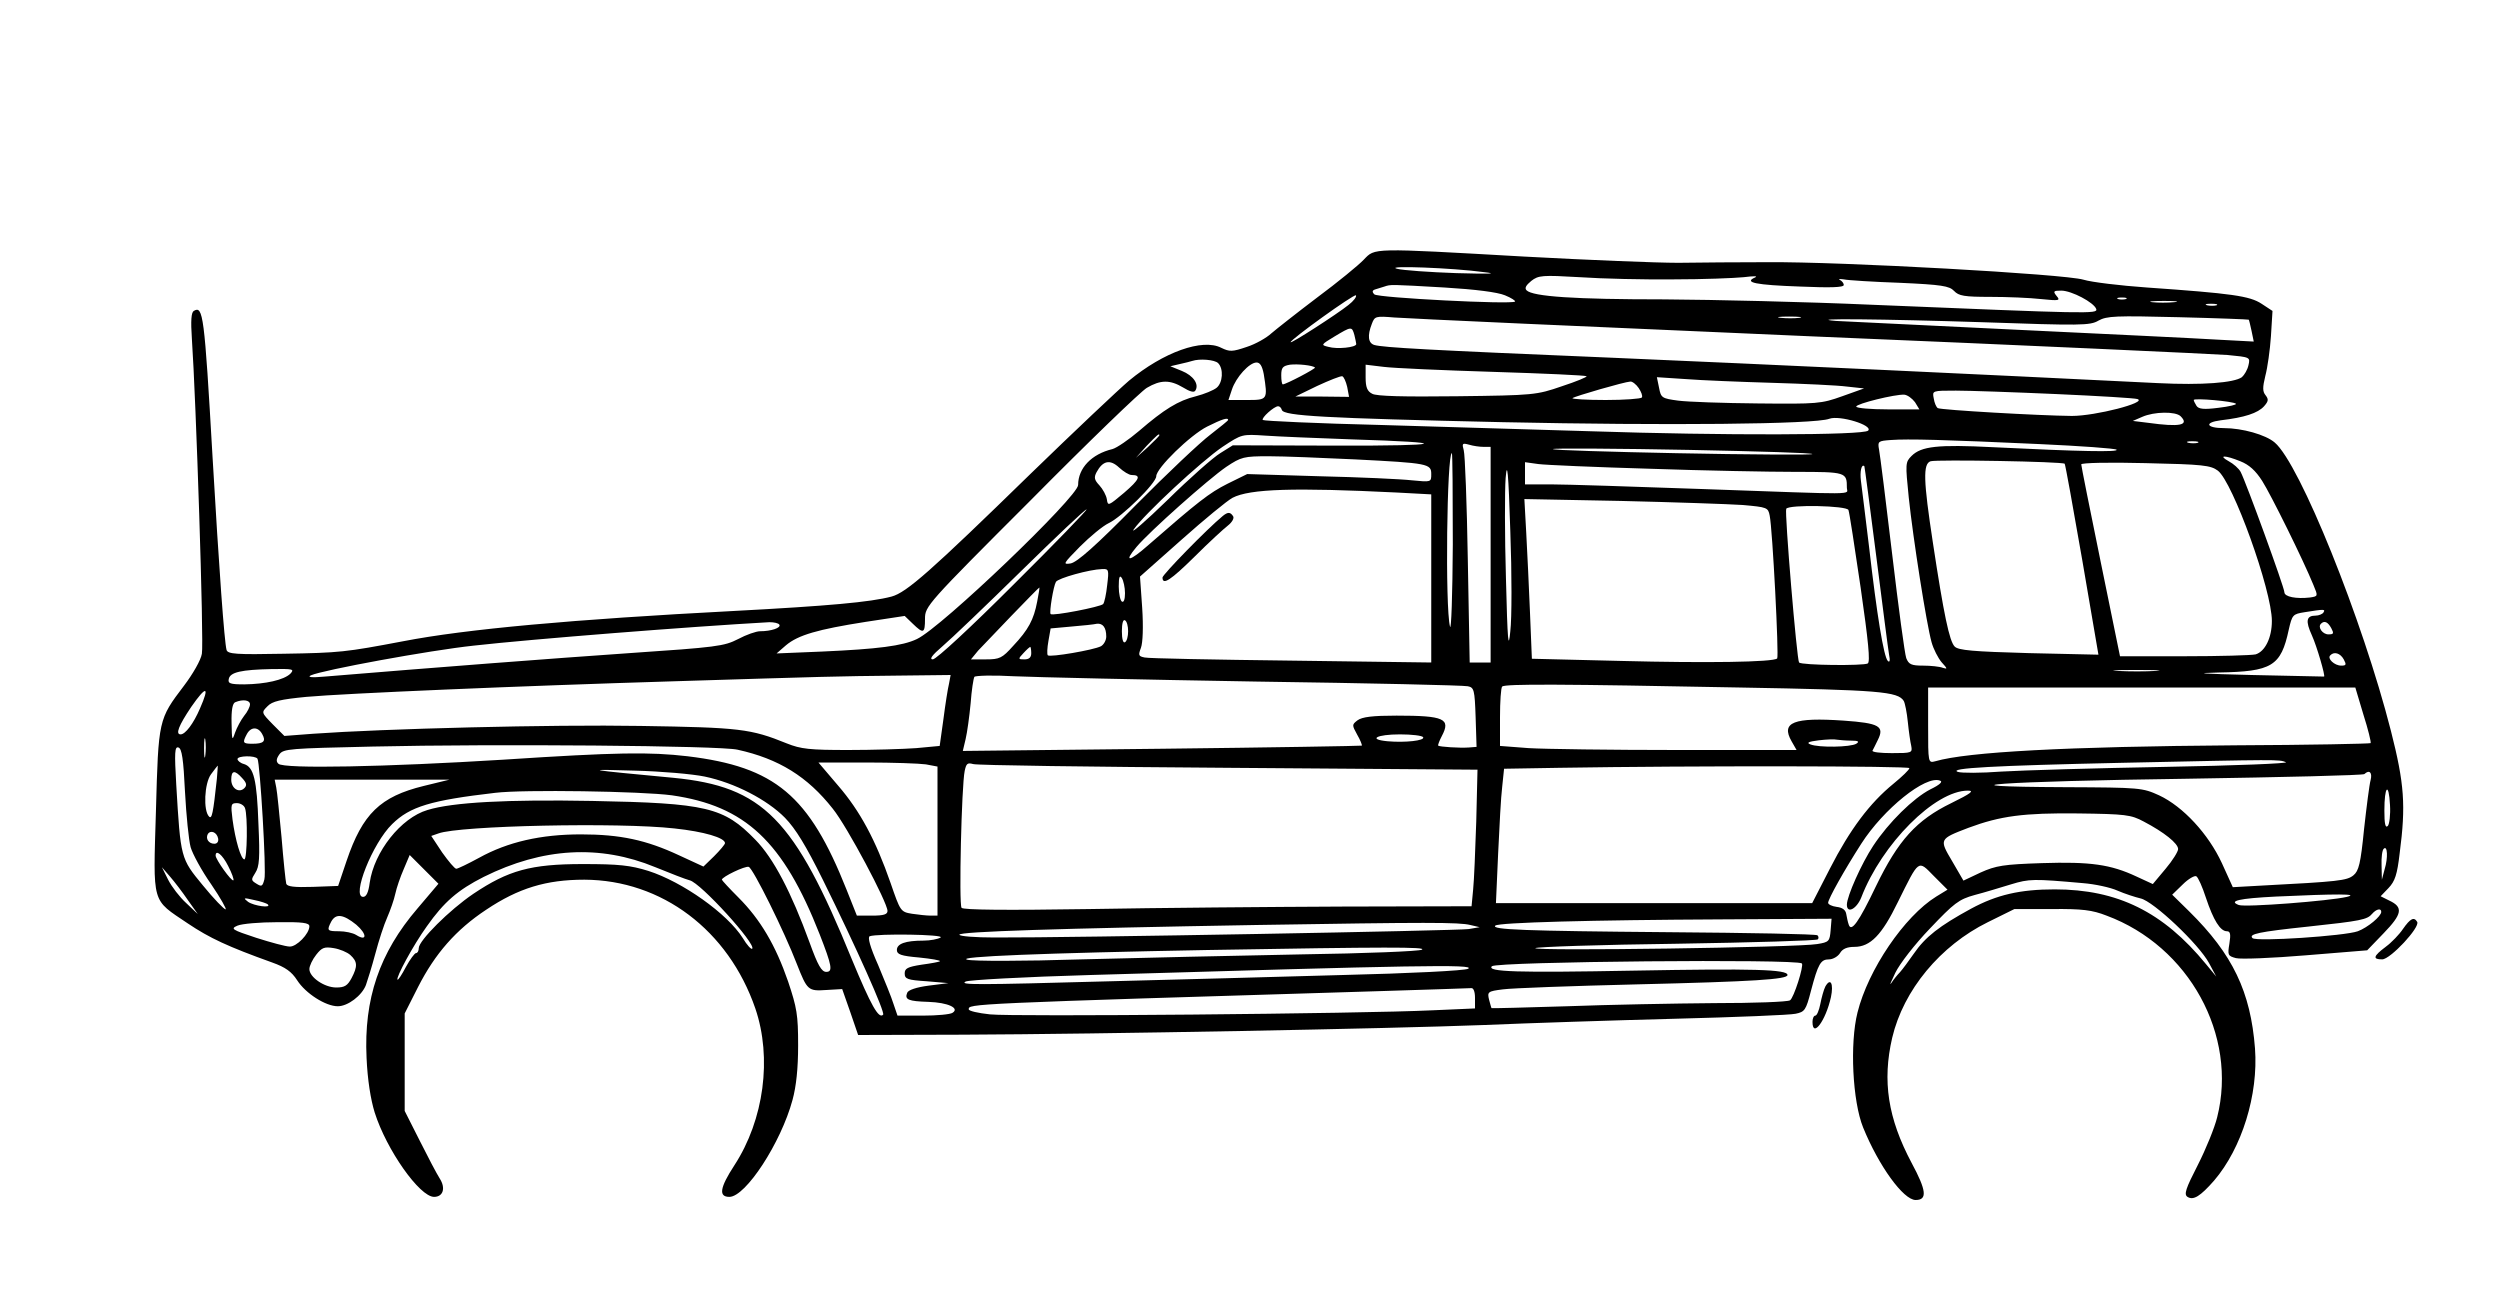 <?xml version="1.0" encoding="UTF-8" standalone="yes"?>
<svg version="1.0" xmlns="http://www.w3.org/2000/svg" width="600pt" height="312pt" viewBox="0 0 800 416" preserveAspectRatio="xMidYMid meet">
  <g transform="translate(0,416) scale(0.1,-0.1)" fill="#000000" stroke="none">
    <path d="M4364 3329 c-16 -17 -83 -72 -149 -121 -66 -50 -132 -102 -147 -115
-15 -14 -50 -34 -78 -43 -47 -16 -55 -16 -82 -3 -60 31 -185 -14 -295 -105
-34 -29 -176 -163 -315 -298 -321 -313 -397 -380 -445 -393 -68 -18 -203 -30
-503 -46 -517 -27 -859 -58 -1060 -97 -185 -35 -202 -37 -383 -40 -151 -3
-178 -1 -182 12 -7 25 -24 258 -45 620 -26 453 -30 483 -60 465 -8 -5 -10 -31
-6 -89 13 -188 39 -974 32 -1008 -3 -20 -29 -65 -57 -102 -82 -108 -82 -108
-90 -401 -9 -303 -15 -281 102 -360 70 -47 128 -74 270 -125 42 -15 62 -29 80
-57 27 -42 91 -83 130 -83 32 0 77 34 90 68 5 14 19 59 30 100 11 42 28 94 38
116 10 23 22 57 26 76 4 19 16 54 27 79 l19 45 46 -46 46 -46 -67 -79 c-122
-142 -172 -290 -163 -478 3 -70 13 -133 26 -175 38 -120 144 -270 190 -270 29
0 38 28 18 59 -9 14 -38 69 -64 121 l-48 95 0 156 0 156 43 85 c54 106 121
183 218 247 103 69 192 96 314 96 248 -1 461 -162 547 -412 54 -158 28 -356
-67 -502 -47 -72 -51 -101 -16 -101 52 0 165 173 202 310 12 44 18 101 18 175
0 98 -4 120 -32 204 -40 116 -89 199 -159 269 -29 29 -53 55 -53 57 0 9 75 45
86 41 14 -5 114 -207 154 -311 33 -84 36 -87 94 -83 l51 3 26 -74 25 -73 335
1 c449 2 1355 19 1669 31 140 6 415 15 610 20 195 5 369 12 386 16 29 6 33 11
49 73 23 87 31 101 58 101 12 0 28 9 35 20 8 14 23 20 46 20 51 0 88 38 139
143 69 139 64 136 115 84 l44 -44 -36 -22 c-102 -63 -218 -234 -252 -371 -25
-99 -16 -284 18 -368 50 -123 129 -232 168 -232 38 0 35 30 -13 119 -76 143
-94 262 -62 400 36 153 154 295 306 370 l85 42 120 0 c97 1 129 -3 175 -21
264 -98 420 -383 354 -645 -8 -33 -36 -102 -62 -153 -39 -76 -45 -94 -33 -102
19 -12 41 2 85 52 89 104 142 275 131 423 -14 181 -71 301 -211 439 l-54 53
34 33 c18 18 38 29 43 26 6 -3 20 -35 31 -69 24 -72 46 -107 67 -107 11 0 13
-9 8 -40 -6 -36 -5 -39 21 -46 15 -4 116 0 224 9 l196 16 53 55 c59 61 63 83
18 104 l-28 14 25 26 c21 22 28 43 36 112 20 153 15 222 -28 391 -91 357 -292
856 -372 923 -29 25 -104 46 -162 46 -57 0 -65 18 -11 25 77 9 119 23 139 45
14 16 15 22 5 35 -10 12 -10 25 -1 62 7 26 15 83 18 127 l5 81 -35 23 c-38 25
-95 33 -367 52 -85 6 -177 17 -203 25 -59 18 -775 58 -1012 56 -88 0 -216 -1
-285 -2 -69 0 -291 9 -493 20 -493 28 -476 28 -513 -10z m386 -40 c45 -5 18
-6 -90 -3 -85 3 -171 9 -190 14 -41 11 178 3 280 -11z m605 -23 c94 0 195 4
225 7 32 4 47 4 36 -1 -37 -16 2 -24 145 -29 95 -4 139 -3 139 5 0 6 -6 13
-12 16 -7 3 -2 4 12 2 14 -3 95 -8 180 -11 133 -6 158 -10 173 -26 15 -16 33
-19 116 -19 54 0 127 -3 162 -7 59 -6 63 -5 50 10 -12 15 -10 17 15 17 33 0
105 -38 112 -59 5 -16 -23 -15 -723 14 -203 9 -500 16 -660 17 -287 0 -420 9
-440 29 -7 7 -2 16 15 30 23 18 35 19 155 12 72 -5 207 -8 300 -7z m-733 -26
c100 -6 170 -15 194 -25 20 -8 35 -18 32 -20 -10 -10 -439 12 -450 23 -8 8 -7
13 3 16 8 2 21 7 29 9 21 7 17 7 192 -3z m-307 -56 c-36 -29 -185 -125 -185
-119 0 9 203 155 209 150 3 -4 -7 -18 -24 -31z m2488 19 c-7 -2 -19 -2 -25 0
-7 3 -2 5 12 5 14 0 19 -2 13 -5z m154 -10 c-20 -2 -52 -2 -70 0 -17 2 0 4 38
4 39 0 53 -2 32 -4z m136 -10 c-7 -2 -21 -2 -30 0 -10 3 -4 5 12 5 17 0 24 -2
18 -5z m-1303 -99 c696 -29 1298 -57 1338 -60 73 -7 73 -7 67 -33 -3 -14 -13
-31 -21 -38 -25 -18 -127 -26 -268 -19 -565 28 -1252 60 -1741 81 -601 25
-738 33 -767 41 -20 6 -23 30 -8 68 9 24 12 25 72 20 35 -3 632 -30 1328 -60z
m-32 59 c-15 -2 -42 -2 -60 0 -18 2 -6 4 27 4 33 0 48 -2 33 -4z m1438 -6 c1
-1 5 -17 9 -36 l7 -34 -113 6 c-63 4 -355 18 -649 32 -294 14 -553 27 -575 28
-106 9 156 6 465 -4 319 -11 348 -11 375 5 27 15 55 16 255 11 123 -3 225 -7
226 -8z m-2862 -49 c3 -13 6 -26 6 -29 0 -11 -62 -17 -89 -9 -25 6 -24 7 19
33 55 33 56 33 64 5z m-436 -90 c18 -18 15 -63 -5 -79 -10 -8 -39 -20 -66 -27
-57 -14 -102 -42 -182 -111 -33 -28 -71 -54 -85 -58 -67 -16 -110 -61 -110
-115 0 -37 -437 -456 -516 -493 -46 -22 -125 -32 -304 -40 l-145 -6 30 26 c39
33 102 51 255 75 l125 19 26 -25 c34 -33 39 -31 39 16 0 40 6 47 338 379 185
187 353 349 372 360 44 26 74 26 116 1 21 -13 35 -17 39 -10 13 20 -6 48 -43
63 l-37 15 30 7 c17 4 35 8 40 10 24 8 72 4 83 -7z m146 -35 c13 -82 13 -83
-53 -83 l-60 0 11 33 c13 40 56 87 79 87 11 0 18 -11 23 -37z m164 21 c4 -3
-93 -54 -103 -54 -3 0 -5 13 -5 29 0 25 5 30 28 34 25 3 72 -2 80 -9z m571
-14 c161 -5 295 -11 298 -14 3 -2 -33 -17 -79 -32 -81 -28 -90 -29 -335 -32
-170 -2 -259 0 -272 8 -16 8 -21 21 -21 52 l0 41 58 -7 c31 -4 189 -11 351
-16z m-468 -48 l6 -32 -86 1 -86 0 70 34 c39 18 74 32 80 31 5 -1 12 -17 16
-34z m1359 13 c102 -3 210 -8 240 -12 l55 -6 -70 -25 c-67 -24 -79 -25 -270
-23 -110 1 -225 5 -255 9 -52 7 -55 9 -61 41 l-7 34 91 -6 c51 -4 175 -9 277
-12z m-426 -17 c8 -12 13 -25 10 -30 -3 -4 -55 -8 -116 -8 -61 0 -109 3 -106
6 7 6 166 52 185 53 6 1 19 -9 27 -21z m1336 -19 c135 -6 252 -13 260 -16 32
-11 -134 -54 -210 -54 -105 1 -418 19 -429 25 -5 3 -11 17 -13 31 -5 25 -5 25
71 25 42 0 186 -5 321 -11z m-452 -26 l14 -23 -101 0 c-55 0 -101 4 -101 9 0
9 125 40 154 38 10 -1 25 -12 34 -24z m1027 -5 c3 -3 -22 -9 -56 -13 -47 -6
-63 -4 -70 6 -5 8 -9 16 -9 19 0 7 127 -4 135 -12z m-3053 -20 c7 -19 133 -26
708 -39 519 -11 999 -7 1044 11 33 12 141 -21 124 -38 -15 -15 -465 -16 -888
-2 -162 5 -463 14 -669 20 -206 5 -377 13 -380 16 -6 6 36 44 49 44 5 0 10 -5
12 -12z m2876 -20 c29 -29 -3 -35 -104 -21 l-49 6 30 13 c38 17 107 18 123 2z
m-3048 -12 c0 -2 -26 -23 -57 -47 -32 -24 -139 -125 -238 -225 -129 -131 -188
-183 -209 -187 -26 -4 -24 -1 30 54 32 32 73 66 92 75 42 20 152 128 152 150
0 26 109 132 163 159 48 24 67 30 67 21z m-220 -49 c0 -2 -17 -19 -37 -38
l-38 -34 34 38 c33 34 41 42 41 34z m615 -13 c330 -10 302 -21 -50 -20 l-330
1 -40 -25 c-22 -13 -98 -80 -169 -150 -71 -69 -120 -111 -108 -94 34 49 216
218 284 264 62 41 62 41 137 36 42 -3 166 -8 276 -12z m2200 -15 c132 -6 244
-14 248 -18 8 -8 -114 -6 -396 8 -176 9 -229 3 -260 -28 -20 -20 -20 -24 -9
-133 14 -133 57 -406 73 -463 6 -22 21 -51 32 -64 19 -21 20 -23 4 -18 -10 4
-39 7 -63 7 -38 0 -46 4 -54 24 -5 14 -25 163 -45 332 -20 169 -39 320 -42
335 -5 27 -3 28 38 31 55 4 168 1 474 -13z m508 4 c-7 -2 -21 -2 -30 0 -10 3
-4 5 12 5 17 0 24 -2 18 -5z m-2285 -13 l22 0 0 -345 0 -345 -33 0 -34 0 -6
328 c-3 180 -9 338 -13 351 -6 22 -5 24 17 18 13 -4 34 -7 47 -7z m1022 -20
c83 -5 -11 -6 -245 -3 -209 3 -445 9 -525 13 -86 5 13 6 245 3 215 -3 451 -9
525 -13z m-1121 -292 c-1 -161 -5 -279 -9 -263 -16 62 -10 555 6 555 2 0 3
-132 3 -292z m-314 272 c236 -12 245 -14 245 -47 0 -26 0 -26 -62 -20 -35 4
-167 10 -295 13 l-232 7 -63 -31 c-58 -29 -96 -59 -253 -196 -61 -54 -81 -57
-38 -6 41 49 230 217 287 256 48 32 56 34 136 34 47 0 171 -5 275 -10z m498
-550 c-6 -63 -9 -35 -14 170 -4 135 -4 279 -1 320 5 59 9 21 15 -170 5 -135 5
-279 0 -320z m2336 544 c28 -11 49 -30 70 -63 28 -44 131 -252 164 -333 15
-36 15 -36 -11 -40 -44 -5 -82 2 -82 17 0 15 -123 353 -140 385 -6 11 -23 26
-38 34 -36 20 -12 20 37 0z m-3548 -44 c32 0 26 -14 -24 -57 -50 -42 -52 -43
-55 -21 -2 13 -13 33 -24 45 -16 17 -18 25 -9 42 20 37 43 42 72 15 14 -13 32
-24 40 -24z m2986 36 c2 -2 27 -140 56 -307 l52 -304 -222 5 c-180 5 -226 9
-238 21 -17 17 -35 103 -70 334 -30 197 -32 251 -7 259 19 6 423 -1 429 -8z
m-1327 -16 c173 -6 383 -10 466 -10 162 0 164 -1 164 -51 0 -23 50 -22 -460
-4 -223 8 -442 15 -487 15 l-83 0 0 36 0 35 43 -6 c23 -3 184 -10 357 -15z
m1817 -6 c48 -36 173 -383 173 -481 0 -54 -22 -98 -52 -107 -13 -3 -115 -6
-228 -6 l-206 0 -62 303 c-34 166 -62 306 -62 311 0 5 89 7 205 4 185 -4 209
-7 232 -24z m-1093 -274 c20 -157 38 -298 41 -315 4 -19 2 -26 -4 -20 -13 13
-35 147 -60 365 -12 96 -23 191 -26 211 -4 30 2 56 11 47 1 -2 18 -131 38
-288z m-1536 204 l112 -6 0 -269 0 -269 -447 6 c-247 3 -458 7 -470 10 -20 4
-21 7 -12 31 6 16 8 67 4 128 l-7 100 133 118 c73 65 146 125 163 134 55 29
199 33 524 17z m1109 -40 c78 -7 81 -8 86 -34 9 -42 30 -451 24 -457 -12 -12
-227 -15 -499 -8 l-286 7 -6 147 c-3 80 -9 195 -12 255 l-6 109 309 -6 c169
-4 345 -10 390 -13z m338 -16 c3 -7 20 -119 39 -248 25 -174 31 -237 23 -243
-13 -8 -212 -6 -220 3 -7 8 -47 482 -41 492 9 14 194 10 199 -4z m-2671 -238
c-136 -136 -248 -240 -259 -240 -12 0 -3 13 31 42 27 23 140 131 251 240 111
109 205 198 210 198 4 0 -100 -108 -233 -240z m299 -2 c-3 -29 -9 -57 -13 -61
-8 -9 -162 -39 -168 -32 -5 5 9 90 17 103 7 12 108 40 148 41 21 1 22 -2 16
-51z m57 -26 c0 -20 -4 -31 -10 -27 -5 3 -10 25 -10 48 0 31 3 38 10 27 5 -8
10 -30 10 -48z m-281 -27 c-11 -58 -28 -90 -77 -142 -35 -39 -43 -43 -87 -43
l-48 0 23 28 c25 27 193 202 196 202 1 0 -2 -20 -7 -45z m4116 -35 c-3 -5 -15
-10 -25 -10 -30 0 -33 -17 -12 -63 16 -35 44 -132 39 -132 -1 0 -105 2 -232 5
-160 4 -192 6 -105 8 170 3 199 20 224 137 11 48 13 50 51 56 63 10 67 10 60
-1z m-3825 -60 c0 -16 -4 -32 -10 -35 -6 -4 -10 10 -10 35 0 25 4 39 10 35 6
-3 10 -19 10 -35z m-1116 21 c6 -10 -26 -21 -62 -21 -12 0 -44 -11 -70 -25
-45 -23 -68 -26 -348 -45 -247 -17 -624 -46 -974 -75 -43 -4 -58 -2 -45 4 38
17 380 80 521 95 187 21 695 61 946 75 15 0 29 -3 32 -8z m1046 -38 c0 -12 -8
-26 -17 -31 -23 -12 -163 -36 -170 -29 -3 3 -2 24 2 46 l7 40 66 6 c37 3 74 7
82 9 19 2 30 -12 30 -41z m3920 27 c9 -17 8 -20 -9 -20 -19 0 -35 23 -24 34
11 11 22 6 33 -14z m-4160 -80 c0 -14 -7 -20 -22 -20 -20 0 -21 1 -3 20 10 11
20 20 22 20 1 0 3 -9 3 -20z m4200 -20 c9 -17 8 -20 -8 -20 -22 0 -46 23 -35
33 12 13 32 7 43 -13z m-6571 -46 c-21 -20 -79 -33 -147 -34 -46 0 -53 3 -50
17 4 22 40 30 138 32 68 1 73 0 59 -15z m5969 9 c-32 -2 -86 -2 -120 0 -35 2
-9 3 57 3 66 0 94 -1 63 -3z m-3861 -40 c-4 -16 -12 -67 -18 -114 l-12 -86
-75 -7 c-41 -3 -139 -6 -218 -6 -123 0 -151 3 -196 21 -116 47 -150 51 -468
56 -281 5 -826 -9 -1048 -25 l-92 -7 -37 37 c-37 38 -37 38 -17 58 15 16 42
22 124 30 121 11 680 35 1180 50 486 15 515 16 709 18 l173 2 -5 -27z m983 6
c360 -5 665 -12 677 -15 20 -4 22 -11 25 -99 l3 -95 -25 -2 c-29 -2 -93 2 -98
6 -1 2 4 16 12 31 29 55 8 65 -145 65 -76 0 -110 -4 -125 -15 -18 -14 -18 -15
-1 -46 10 -17 16 -33 15 -35 -2 -1 -290 -6 -640 -10 l-637 -7 9 38 c5 21 12
72 16 114 3 42 9 80 12 85 2 4 59 6 126 2 66 -3 416 -11 776 -17z m1545 -19
c451 -8 508 -13 527 -43 4 -7 10 -37 13 -67 3 -30 8 -65 11 -77 4 -22 2 -23
-62 -23 -36 0 -64 3 -62 8 2 4 10 19 17 34 22 44 5 54 -109 62 -160 11 -202
-5 -167 -66 l16 -28 -383 0 c-211 0 -424 3 -474 6 l-92 7 0 92 c0 50 3 95 7
98 8 9 192 8 758 -3z m-4925 -67 c-21 -49 -47 -83 -62 -83 -17 0 -7 27 34 88
48 69 60 68 28 -5z m6923 -20 c15 -47 25 -88 23 -91 -3 -2 -197 -6 -433 -7
-540 -4 -857 -21 -960 -51 -23 -6 -23 -6 -23 115 l0 121 683 0 684 0 26 -87z
m-6763 33 c0 -7 -8 -24 -19 -37 -10 -13 -23 -37 -29 -54 -9 -27 -10 -25 -11
32 -1 40 3 63 12 66 24 10 47 7 47 -7z m39 -95 c13 -23 5 -31 -31 -31 -31 0
-33 3 -18 31 13 24 36 24 49 0z m-182 -68 c-2 -16 -4 -5 -4 22 0 28 2 40 4 28
2 -13 2 -35 0 -50z m3897 58 c7 -11 -58 -18 -114 -13 -64 6 -35 22 40 22 38 0
71 -4 74 -9z m1369 -11 c24 0 28 -3 17 -10 -18 -11 -120 -13 -147 -2 -13 5 -6
9 27 13 25 3 51 4 58 2 8 -1 28 -3 45 -3z m-3563 -29 c132 -29 224 -86 305
-189 46 -57 175 -300 175 -327 0 -11 -12 -15 -49 -15 l-49 0 -33 83 c-120 302
-228 393 -509 427 -121 14 -224 13 -590 -11 -372 -23 -703 -30 -719 -13 -8 7
-7 16 3 30 13 18 32 19 298 25 390 9 1113 3 1168 -10z m-1768 -135 c4 -75 12
-155 18 -177 6 -21 35 -75 66 -119 30 -44 50 -80 46 -80 -5 0 -38 34 -73 77
-71 86 -71 86 -85 322 -6 103 -5 123 7 119 11 -3 16 -38 21 -142z m232 106 c8
-14 29 -361 22 -386 -6 -23 -9 -24 -25 -14 -18 11 -18 13 -4 35 13 20 15 47
10 156 -5 143 -15 182 -46 192 -12 3 -21 11 -21 16 0 11 57 12 64 1z m6491
-11 c10 -4 -163 -11 -385 -15 -223 -4 -459 -11 -525 -15 -66 -5 -129 -5 -140
-1 -32 12 115 20 525 29 507 11 502 11 525 2z m-4352 -7 l37 -7 0 -238 0 -239
-22 0 c-13 0 -39 3 -60 6 -36 6 -37 8 -68 98 -48 138 -98 231 -168 312 l-63
74 153 0 c84 0 170 -3 191 -6z m968 -11 l797 -6 -4 -166 c-3 -91 -7 -190 -10
-218 l-5 -53 -412 -1 c-227 -1 -592 -4 -812 -8 -262 -4 -403 -3 -408 4 -9 11
0 391 10 438 5 24 9 27 27 22 11 -4 379 -9 817 -12z m-3237 -35 c-12 -112 -16
-130 -25 -121 -19 19 -15 106 6 135 11 15 21 28 22 28 0 0 -1 -19 -3 -42z
m5416 34 c0 -5 -23 -27 -51 -50 -76 -62 -139 -146 -203 -271 l-57 -111 -506 0
-506 0 7 158 c4 86 9 183 13 214 l6 58 176 3 c428 7 1121 6 1121 -1z m-3855
-27 c96 -20 200 -74 257 -132 34 -35 67 -89 121 -198 109 -221 200 -425 193
-432 -14 -15 -39 30 -100 177 -184 451 -284 553 -571 581 -287 27 -290 28
-125 23 85 -2 187 -11 225 -19z m-1480 -5 c14 -15 16 -23 7 -32 -17 -17 -42
-1 -42 27 0 30 11 32 35 5z m6811 -6 c-4 -14 -13 -85 -21 -157 -11 -111 -17
-134 -34 -148 -21 -17 -47 -20 -296 -33 l-90 -5 -35 77 c-43 93 -124 181 -201
217 -53 24 -60 25 -299 26 -442 2 -204 19 387 27 310 5 566 11 569 15 16 15
26 5 20 -19z m-6230 -19 c-139 -34 -196 -89 -247 -240 l-27 -80 -81 -3 c-60
-2 -82 1 -85 10 -2 7 -9 74 -15 148 -7 74 -14 146 -17 160 l-5 25 280 0 279 0
-82 -20z m4821 -11 c-54 -28 -133 -105 -183 -181 -37 -56 -84 -161 -84 -188 0
-30 31 -14 46 23 66 172 236 342 341 342 22 0 10 -9 -53 -40 -111 -54 -170
-119 -241 -266 -55 -115 -79 -148 -87 -123 -3 8 -6 23 -8 34 -2 13 -12 21 -31
23 -15 2 -27 8 -27 13 0 12 52 105 106 189 71 111 206 220 252 202 10 -3 0
-13 -31 -28z m1464 -117 c-8 -8 -11 7 -11 49 0 79 14 93 18 18 2 -31 -2 -62
-7 -67z m-5491 98 c235 -34 356 -147 473 -445 39 -100 43 -120 21 -120 -15 0
-27 21 -53 93 -59 162 -116 271 -174 330 -101 104 -155 117 -522 124 -270 5
-446 -4 -527 -29 -85 -25 -171 -134 -185 -233 -4 -31 -11 -45 -21 -45 -38 0
30 172 93 233 57 56 123 76 330 100 90 11 469 5 565 -8z m-1366 -41 c9 -24 7
-164 -2 -164 -11 0 -29 61 -38 128 -6 48 -5 52 14 52 11 0 23 -7 26 -16z
m6076 -43 c65 -34 110 -70 110 -88 0 -8 -18 -37 -40 -63 l-41 -49 -52 24 c-83
39 -148 48 -303 43 -123 -4 -147 -8 -196 -30 l-55 -26 -36 62 c-42 71 -42 71
52 107 102 38 177 48 351 46 152 -2 169 -4 210 -26z m-4702 -22 c95 -10 162
-30 162 -47 0 -4 -16 -23 -35 -42 l-34 -33 -78 36 c-105 49 -188 67 -314 67
-128 0 -234 -24 -326 -75 -35 -19 -68 -35 -73 -35 -5 0 -25 24 -45 52 l-35 53
23 8 c66 25 578 36 755 16z m-1460 -32 c2 -10 -3 -17 -12 -17 -18 0 -29 16
-21 31 9 14 29 6 33 -14z m6933 -98 l-9 -34 -1 46 c-1 25 2 49 7 53 12 12 14
-29 3 -65z m-5534 6 c49 -20 98 -39 110 -42 35 -8 214 -205 200 -219 -3 -3
-17 12 -30 34 -50 79 -193 180 -302 215 -58 18 -94 22 -210 22 -167 0 -238
-20 -350 -95 -77 -52 -175 -150 -175 -174 0 -9 -4 -16 -9 -16 -4 0 -19 -20
-32 -44 -13 -25 -25 -43 -27 -41 -6 6 50 110 94 171 55 78 99 116 182 158 189
94 372 104 549 31z m-1367 4 c12 -23 19 -43 17 -46 -6 -5 -57 67 -57 79 0 21
22 3 40 -33z m-129 -109 l32 -45 -37 35 c-21 19 -47 53 -58 75 l-20 40 26 -30
c14 -16 40 -50 57 -75z m6064 54 c39 -3 89 -14 111 -24 23 -10 57 -21 74 -25
41 -9 186 -146 219 -207 l23 -43 -33 40 c-137 167 -283 239 -484 239 -110 0
-185 -17 -268 -62 -101 -55 -146 -90 -183 -144 -16 -23 -36 -50 -44 -59 -8 -8
-21 -24 -28 -35 -7 -10 -1 4 13 33 14 29 62 91 111 142 77 81 92 93 143 107
31 8 83 24 116 34 59 18 72 18 230 4z m845 -44 c-55 -13 -326 -34 -346 -26
-34 13 0 21 119 27 195 9 269 9 227 -1z m-6653 -24 c13 -13 -44 -5 -63 8 -17
13 -15 14 19 6 21 -4 41 -11 44 -14z m6763 -24 c0 -14 -43 -50 -75 -62 -41
-15 -325 -34 -337 -22 -13 13 18 20 179 37 168 18 188 22 204 41 13 15 29 19
29 6z m-6480 -41 c35 -30 35 -55 0 -33 -11 7 -36 12 -55 12 -38 0 -40 2 -25
31 15 27 39 23 80 -10z m4718 -18 c-3 -35 -5 -38 -43 -44 -61 -11 -911 -23
-902 -13 4 4 208 11 452 14 245 4 448 10 452 14 3 3 3 9 -1 13 -3 4 -219 8
-479 10 -461 4 -566 8 -552 21 9 10 310 18 723 20 l353 2 -3 -37z m-4868 13
c0 -24 -41 -66 -63 -65 -12 0 -60 13 -107 28 -79 26 -83 29 -60 39 14 6 71 11
128 11 80 1 102 -2 102 -13z m3715 4 l30 -7 -35 -6 c-33 -5 -1268 -28 -1517
-27 -62 0 -113 4 -113 9 0 10 317 20 950 31 548 9 649 9 685 0z m-1695 -40
c-8 -5 -33 -10 -55 -10 -58 0 -85 -10 -85 -30 0 -14 13 -19 71 -24 39 -4 69
-9 67 -12 -2 -2 -29 -7 -59 -11 -45 -7 -54 -12 -54 -28 0 -18 9 -21 70 -25
l70 -6 -63 -8 c-39 -5 -66 -14 -69 -23 -9 -22 4 -27 68 -29 62 -2 101 -20 77
-35 -7 -5 -50 -9 -95 -9 l-81 0 -13 38 c-6 20 -29 76 -49 124 -26 58 -34 89
-27 92 24 9 242 6 227 -4z m-1889 -56 c23 -21 24 -36 4 -74 -13 -24 -22 -30
-49 -30 -38 0 -86 33 -86 59 0 10 10 31 22 46 18 23 26 26 56 21 19 -3 43 -13
53 -22z m3429 17 c-8 -5 -181 -12 -385 -15 -203 -4 -521 -11 -705 -16 -185 -6
-348 -6 -365 -1 -37 10 236 21 770 31 574 10 702 10 685 1z m1216 -44 c7 -7
-26 -111 -38 -118 -7 -5 -116 -9 -243 -9 -126 -1 -338 -5 -470 -10 -132 -4
-241 -7 -242 -6 -1 0 -4 13 -8 27 -6 25 -4 27 44 33 28 4 221 11 429 16 375 9
482 16 482 30 0 18 -109 21 -491 14 -376 -7 -472 -4 -455 14 15 15 977 24 992
9z m-1068 -17 c-9 -6 -189 -15 -400 -20 -210 -6 -545 -15 -743 -20 -438 -12
-485 -12 -465 -1 8 5 188 15 400 21 1038 31 1234 35 1208 20z m22 -93 l0 -34
-137 -6 c-227 -11 -1343 -21 -1415 -13 -38 4 -68 11 -68 16 0 18 -18 18 1335
59 143 4 266 9 273 9 7 1 12 -11 12 -31z"/>
    <path d="M3913 2509 c-52 -43 -193 -188 -193 -197 0 -26 26 -9 104 68 44 44
92 88 105 98 14 11 21 24 17 30 -9 14 -17 14 -33 1z"/>
    <path d="M7690 1188 c-12 -18 -37 -44 -56 -58 -40 -30 -42 -40 -11 -40 26 0
122 103 112 120 -10 17 -22 11 -45 -22z"/>
    <path d="M5841 1003 c-5 -10 -12 -35 -16 -56 -4 -20 -11 -37 -16 -37 -5 0 -9
-9 -9 -20 0 -53 42 3 59 79 9 43 -1 64 -18 34z"/>
  </g>
</svg>